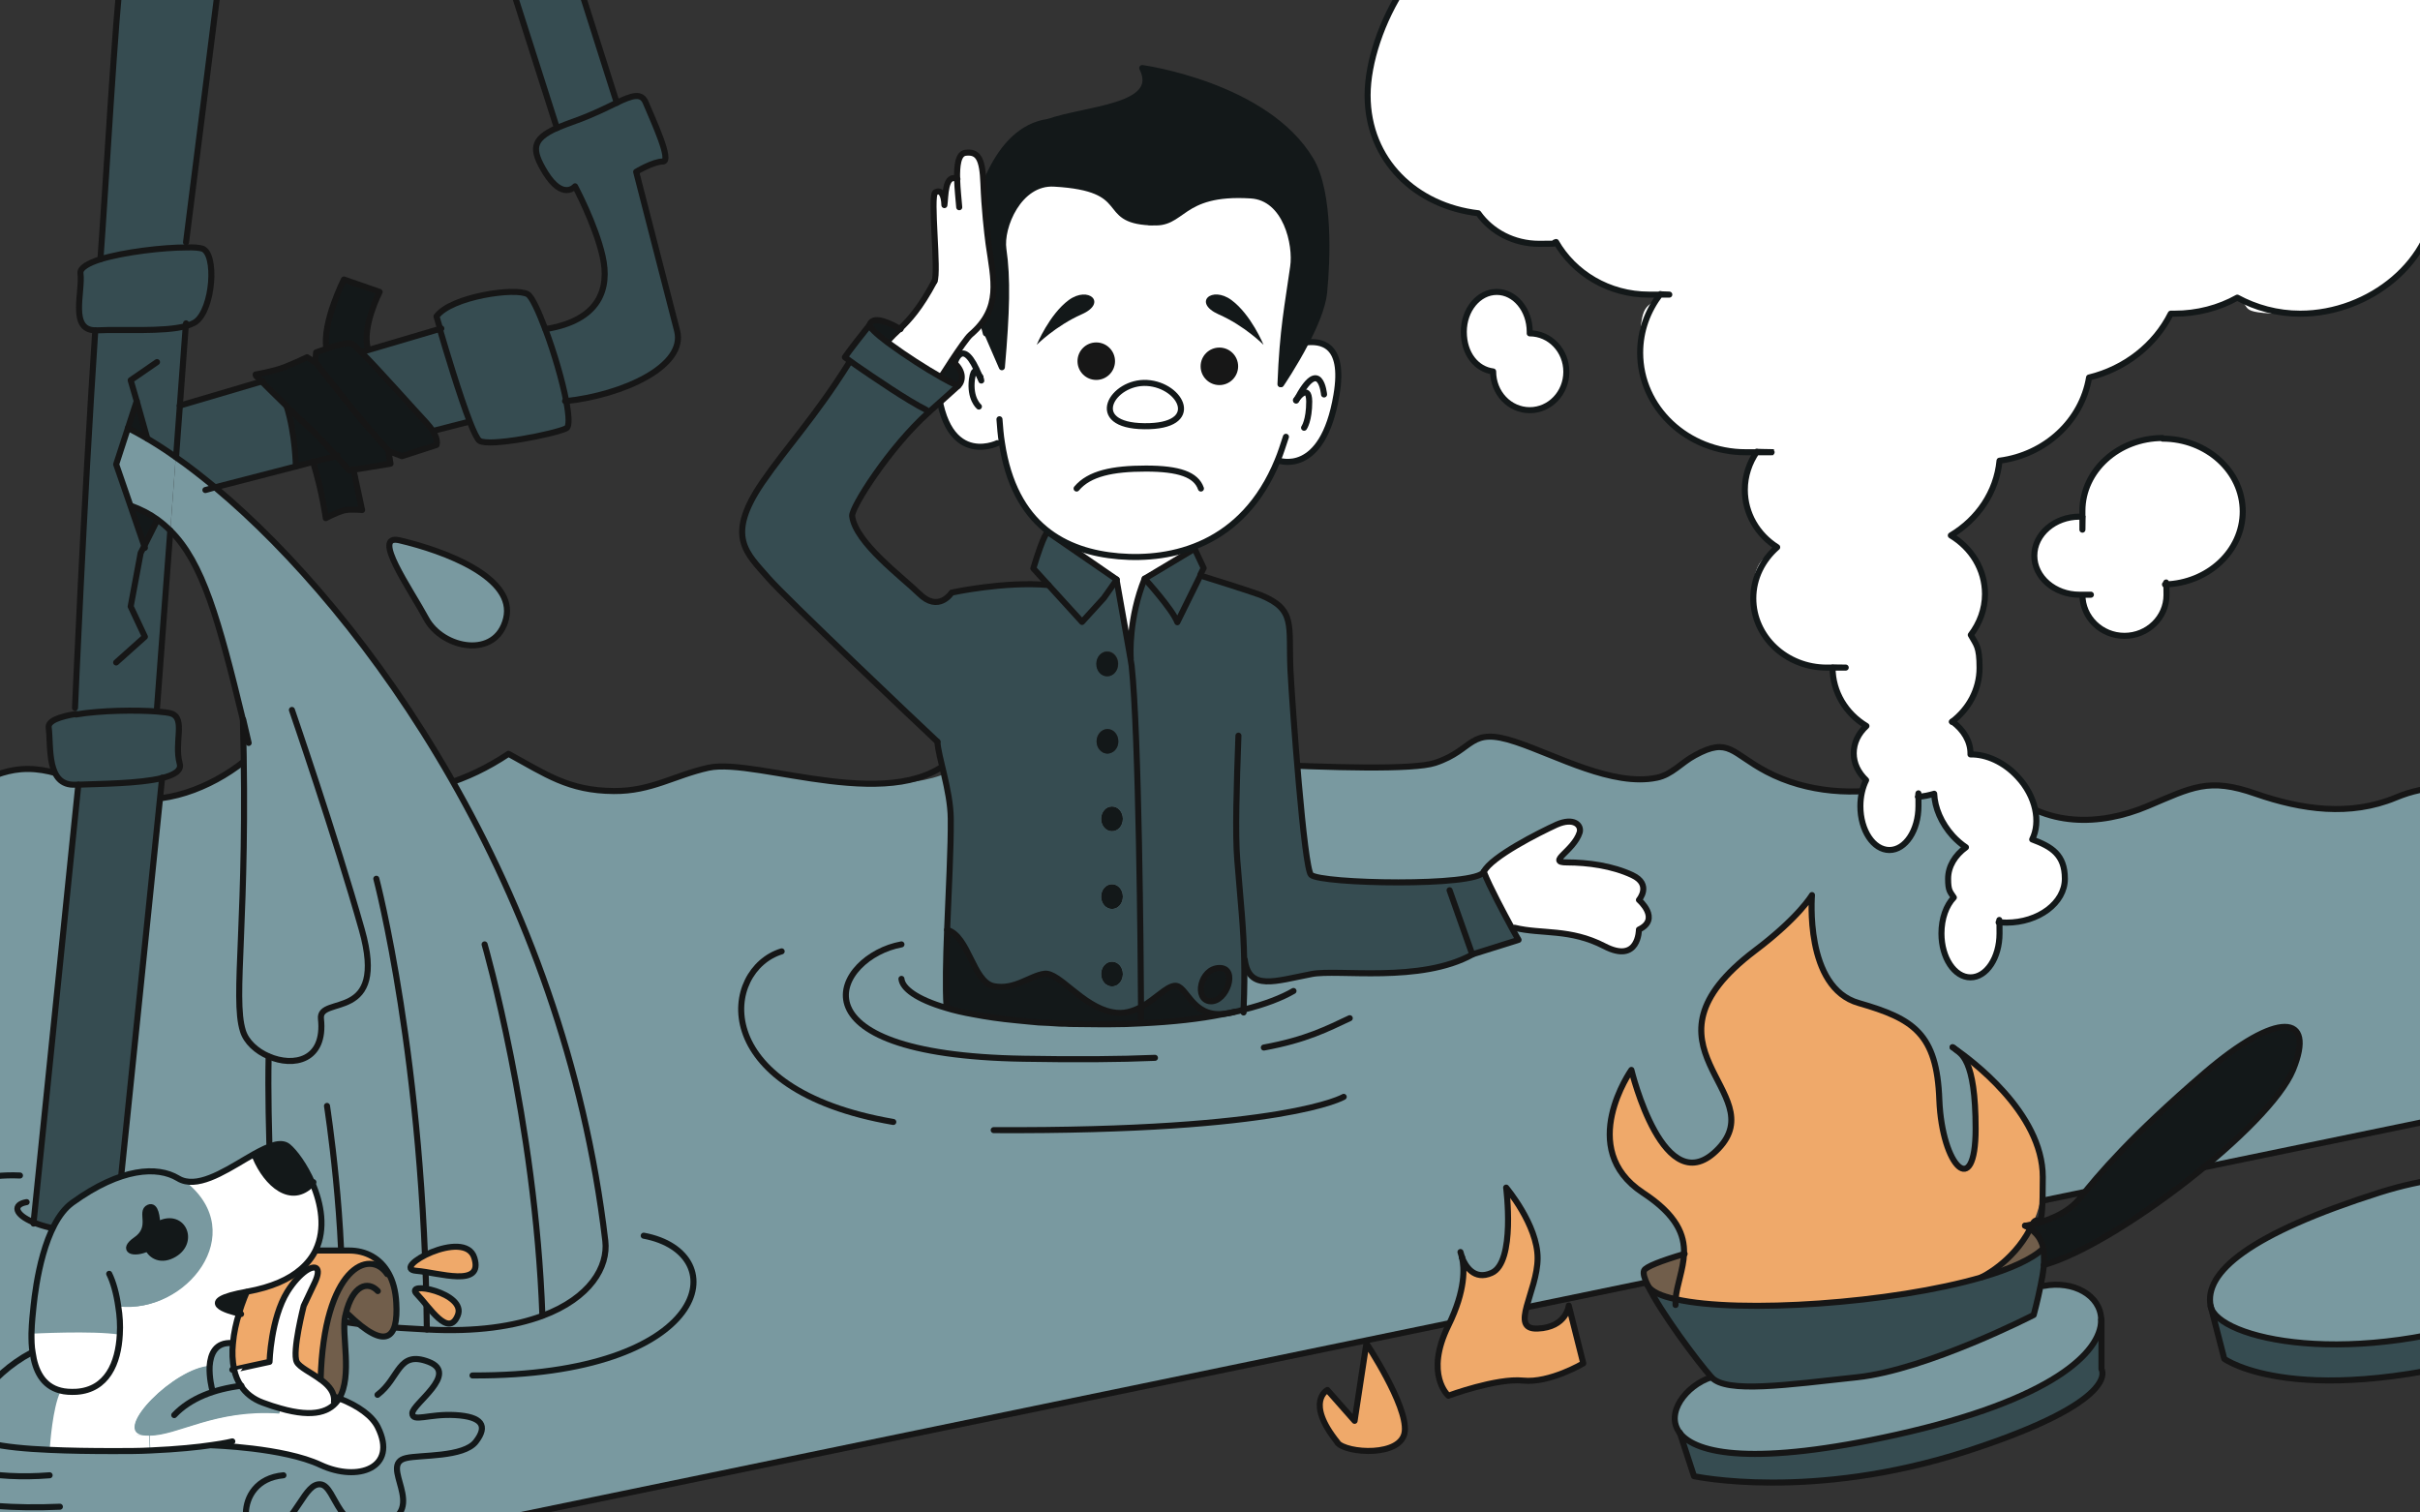 <?xml version="1.0" encoding="UTF-8"?>
<svg id="Layer_1" data-name="Layer 1" xmlns="http://www.w3.org/2000/svg" version="1.1" viewBox="0 0 800 500">
  <rect x="0" y="0" width="800" height="500" fill="#333333" stroke="none"/>
  <defs>
    <style>
      .cls-1 {
        stroke: #131819;
      }

      .cls-1, .cls-2 {
        fill: none;
        stroke-linecap: round;
        stroke-linejoin: round;
        stroke-width: 2px;
      }

      .cls-2 {
        stroke: #161616;
      }

      .cls-3 {
        fill: #364c51;
      }

      .cls-3, .cls-4, .cls-5, .cls-6, .cls-7, .cls-8, .cls-9 {
        stroke-width: 0px;
      }

      .cls-4 {
        fill: #131819;
      }

      .cls-5 {
        fill: #7999a0;
      }

      .cls-6 {
        fill: #171717;
      }

      .cls-7 {
        fill: #efa96a;
      }

      .cls-8 {
        fill: #fff;
      }

      .cls-9 {
        fill: #715e4b;
      }
    </style>
  </defs>
  <g>
    <g>
      <path class="cls-5" d="M821.5,260.9v105.8L40.7,528H-58.1v-271c11.8,3.7,21.5,9.8,34.8,7.8,10.8-1.6,18.8-9.5,30.1-10.5,13.3-1.1,23.2,7.4,36,9.5,13.9,2.2,29.4-4.7,39.8-13.7,29,15,57.6,17.7,85.5-.9,12.3,6.7,19.8,12.2,34.8,12.3,12.4.1,20-5.2,31.3-7.7,16.2-3.5,68,16.8,88.5-4.8,14.5-.1,137.4,7.8,151.8,3,13.3-4.4,11-12.2,26.8-6.9,13.5,4.5,31.9,14.8,46.5,11.8,5-1,8.1-5,12.6-7.4,11.3-6.2,12.1-.7,23.7,5.4,13.3,7,29.6,8.1,43.8,4.7,6.2-1.5,11.6-4.8,17.7-6.3,10.7-2.6,7.9-1.2,17.4,7.6,13.1,12.2,31.1,12.1,47,5.4,14.7-6.2,20.2-9.6,35.8-4.1,15.3,5.3,31.2,7.5,46.2,1.3,11-4.6,19.2-3.5,29.6-2.7Z"/>
      <g>
        <polyline class="cls-2" points="-9.7 538.4 40.7 528 821.5 366.7 902 350"/>
        <path class="cls-2" d="M-58.1,257c11.8,3.7,21.5,9.8,34.8,7.8,10.8-1.6,18.8-9.5,30.1-10.5,13.3-1.1,23.2,7.4,36,9.5,13.9,2.2,29.4-4.7,39.8-13.7,29,15,57.6,17.7,85.5-.9,12.3,6.7,19.8,12.2,34.8,12.3,12.4.1,20-5.2,31.3-7.7,16.2-3.5,63.4,16.8,82.4-4.8"/>
        <path class="cls-2" d="M352.6,249.3c14.5-.1,107.4,7.6,121.8,2.9,13.3-4.4,11-12.2,26.8-6.9,13.5,4.5,31.9,14.8,46.5,11.8,5-1,8.1-5,12.6-7.4,11.3-6.2,12.1-.7,23.7,5.4,13.3,7,29.6,8.1,43.8,4.7,6.2-1.5,11.6-4.8,17.7-6.3,10.7-2.6,7.9-1.2,17.4,7.6,13.1,12.2,31.1,12.1,47,5.4,14.7-6.2,20.2-9.6,35.8-4.1,15.3,5.3,31.2,7.5,46.2,1.3,11-4.6,19.2-3.5,29.6-2.7,3.1.3,6.4.5,10.1.6"/>
      </g>
    </g>
    <g>
      <path class="cls-4" d="M313.1,307.4c7.2,2,8.5,17.2,15.4,18.6,6.9,1.4,12-3.5,16.8-4.1,4.8-.6,12.5,10.8,22.3,12.7,3.8.8,7-.3,9.8-1.8,0,2.4,0,3.8,0,3.8v1.6c-3.2.1-6.6.2-10.2.3-1.1,0-2.3,0-3.5,0h-.2c-3.4,0-6.6,0-9.7-.1-1.1,0-2.1,0-3.1-.1-2.5-.1-4.9-.2-7.2-.4-2.6-.2-5-.4-7.3-.7-5.3-.5-10.1-1.2-14.2-2-3.4-.6-6.4-1.4-9-2.1v-.4c-.3-6.2,0-15.4.3-25.3h0Z"/>
      <path class="cls-3" d="M373.8,217.7l.4,2.4c2.4,22.5,3,95.4,3.1,112.8-2.8,1.6-6,2.6-9.8,1.8-9.8-1.9-17.5-13.3-22.3-12.7-4.8.6-9.9,5.4-16.8,4.1-6.9-1.4-8.1-16.6-15.4-18.6h0c.5-13.1,1.3-27.3,1.2-36.7h0c-.1-9.5-4.2-20.6-4.4-25.5-6-5.6-50.2-47.5-55.9-54.1-7.1-8.2-14.3-13.6-2-31.6,8.1-11.8,17.4-21.6,28.5-39.3l.5-.7c.5.4,1.1.8,1.8,1.3,5.8,4,17.2,11.8,23.3,14.8l.9.8c-12.9,11.5-25.6,31.6-25.3,34.3,1.1,8.9,16.6,20.2,22.1,25.6,6.5,6.5,10.8-.3,10.8-.3,0,0,17.4-3.8,32-2.5l11.1,12.2,7.2-7.9,4.3-6.1,4.6,26h0c0,0,0,0,0,0ZM371.2,270.7c0-2.3-1.6-4.1-3.6-4.1s-3.6,1.8-3.6,4.1,1.6,4.1,3.6,4.1c2,0,3.6-1.8,3.6-4.1ZM371.2,296.4c0-2.3-1.6-4.1-3.6-4.1s-3.6,1.8-3.6,4.1,1.6,4.1,3.6,4.1,3.6-1.8,3.6-4.1ZM371.2,322c0-2.3-1.6-4.1-3.6-4.1s-3.6,1.8-3.6,4.1,1.6,4.1,3.6,4.1c2,0,3.6-1.8,3.6-4.1ZM369.7,245.1c0-2.3-1.6-4.1-3.6-4.1s-3.6,1.8-3.6,4.1,1.6,4,3.6,4,3.6-1.8,3.6-4ZM369.7,219.4c0-2.2-1.6-4.1-3.6-4.1s-3.6,1.8-3.6,4.1,1.6,4.1,3.6,4.1c2,0,3.6-1.8,3.6-4.1Z"/>
      <path class="cls-4" d="M404.3,335.3c1.3-.2,2.5-.5,3.7-.7-1.3.4-2.6.6-3.7.7Z"/>
      <path class="cls-4" d="M367.6,266.6c2,0,3.6,1.8,3.6,4.1s-1.6,4.1-3.6,4.1-3.6-1.8-3.6-4.1,1.6-4.1,3.6-4.1Z"/>
      <path class="cls-4" d="M367.6,292.3c2,0,3.6,1.8,3.6,4.1s-1.6,4.1-3.6,4.1-3.6-1.8-3.6-4.1,1.6-4.1,3.6-4.1Z"/>
      <path class="cls-4" d="M366.1,241c2,0,3.6,1.8,3.6,4.1s-1.6,4-3.6,4-3.6-1.8-3.6-4,1.6-4.1,3.6-4.1Z"/>
      <path class="cls-4" d="M366,215.4c2,0,3.6,1.8,3.6,4.1s-1.6,4.1-3.6,4.1-3.6-1.8-3.6-4.1,1.6-4.1,3.6-4.1Z"/>
      <path class="cls-4" d="M367.6,317.9c2,0,3.6,1.8,3.6,4.1s-1.6,4.1-3.6,4.1-3.6-1.8-3.6-4.1,1.6-4.1,3.6-4.1Z"/>
      <path class="cls-4" d="M403.1,320c6.4-.1,2.3,11.4-3,11-5.4-.4-3.3-10.9,3-11Z"/>
      <path class="cls-4" d="M388.1,326c4.1-.6,5.5,10.3,16.1,9.3-7.4,1.4-16.3,2.5-26.8,3v-1.6c0,0,0-1.4-.1-3.8,4.5-2.5,8-6.5,10.8-6.9Z"/>
      <path class="cls-3" d="M394.9,181.4l3,6.4-1.1,2.2h0s-7.7,15.6-7.7,15.6c-1.5-4.2-10.8-14.4-10.8-14.4l16.5-9.9Z"/>
      <path class="cls-3" d="M369.1,191.6l-4.3,6.1-7.2,7.9-11.1-12.2-5-5.5c3.6-11.9,4.7-12,4.8-12l22.8,15.7Z"/>
      <path class="cls-3" d="M486.8,315.5c-17.2,9.6-44.6,4.8-53.2,6.5-12.1,2.3-20.7,5.7-22.1-4.7h0c0,4.9,0,8.8-.2,16.5-1,.3-2.1.5-3.2.8-1.2.3-2.4.5-3.7.7-10.6,1.1-12-9.8-16.1-9.3-2.8.4-6.3,4.3-10.8,6.9-.1-17.4-.8-90.3-3.1-112.8l-.4-2.4h0c0-1.2-.7-13.4,4.6-26.4,0,0,9.2,10.1,10.8,14.4l7.7-15.6,1.1.5s15.4,4.8,18.8,6.1c11.8,4.8,9.2,9.9,9.9,24.9.6,11.8,4.5,65.5,6.8,67.6,3.1,3,54.8,4,57.1-1,2,5.1,6.7,13.8,9.4,18.8,1.2,2.2,2.1,3.7,2.1,3.7l-15.3,4.8ZM400,331c5.4.4,9.4-11.1,3-11-6.3.1-8.4,10.6-3,11Z"/>
      <path class="cls-8" d="M500.7,306.7l-.8.3c-2.8-5-7.4-13.7-9.4-18.8,2.5-5,18.4-13,24.1-15.6,5.7-2.5,8.3.2,7.6,2.6-2,6.2-11.1,9.9-4.2,9.9s15,1.1,21.6,4.2c6.6,3.1,2.2,8.2,2.2,8.2,0,0,7.3,6.3,0,9.8,0,0,0,11.4-11.4,5.5-11.4-5.9-20.8-3.9-29.7-6.1Z"/>
      <path class="cls-8" d="M394.9,181.4l-16.5,9.9c-5.3,13.1-4.7,25.2-4.6,26.3l-4.6-26-22.8-15.7,15.5-3.1,33.1,8.6Z"/>
    </g>
    <g>
      <path class="cls-2" d="M313.1,307.4c7.2,2,8.5,17.2,15.4,18.6,6.9,1.4,12-3.5,16.8-4.1,4.8-.6,12.5,10.8,22.3,12.7,3.8.8,7-.3,9.8-1.8,4.5-2.5,8-6.5,10.8-6.9,4.1-.6,5.5,10.3,16.1,9.3,1.1-.1,2.3-.3,3.7-.7"/>
      <path class="cls-2" d="M403.1,320c-6.4.1-8.4,10.6-3,11,5.4.4,9.4-11.1,3-11Z"/>
      <path class="cls-2" d="M309.9,245.2c-6-5.6-50.2-47.5-55.9-54.1-7.1-8.2-14.3-13.6-2-31.6,8.1-11.8,17.4-21.6,28.5-39.3"/>
      <path class="cls-2" d="M309.9,245.2c.2,4.9,4.3,16,4.4,25.4h0c.1,9.5-.7,23.7-1.2,36.8-.4,9.9-.6,19.2-.2,25.3"/>
      <path class="cls-2" d="M490.5,288.2c2,5.1,6.7,13.8,9.4,18.8,1.2,2.2,2.1,3.7,2.1,3.7l-15.3,4.8-7.5-21.2"/>
      <path class="cls-2" d="M346.6,193.4l-5-5.5c3.6-11.9,4.7-12,4.8-12l22.8,15.7-4.3,6.1-7.2,7.9-11.1-12.2Z"/>
      <path class="cls-2" d="M486.8,315.5c-17.2,9.6-44.6,4.8-53.2,6.5-12.1,2.3-20.7,5.7-22.1-4.7"/>
      <path class="cls-2" d="M397.9,190.6s15.4,4.8,18.8,6.1c11.8,4.8,9.2,9.9,9.9,24.9.6,11.8,4.5,65.5,6.8,67.6,3.1,3,54.8,4,57.1-1"/>
      <path class="cls-2" d="M396.8,190h0s1.1-2.2,1.1-2.2l-3-6.4-16.5,9.9s9.2,10.1,10.8,14.4l7.7-15.6Z"/>
      <path class="cls-2" d="M411.1,334.7c0-.3,0-.6,0-.9.3-7.7.3-11.6.2-16.5-.2-10.4-1-17.2-2.3-33.2-.7-8.4-.2-24.6.4-40.9"/>
      <path class="cls-2" d="M378.4,191.3c-5.3,13.1-4.7,25.2-4.6,26.3"/>
      <path class="cls-2" d="M490.5,288.2c2.5-5,18.4-13,24.1-15.6,5.7-2.5,8.3.2,7.6,2.6-2,6.2-11.1,9.9-4.2,9.9s15,1.1,21.6,4.2c6.6,3.1,2.2,8.2,2.2,8.2,0,0,7.3,6.3,0,9.8,0,0,0,11.4-11.4,5.5-11.4-5.9-20.8-3.9-29.7-6.1"/>
      <path class="cls-2" d="M298,323.6c.3,3.1,4.9,6.7,14.8,9.6,2.6.8,5.6,1.5,9,2.1,4.1.8,8.9,1.5,14.2,2,2.3.2,4.8.5,7.3.7,2.3.1,4.7.2,7.2.4,1,0,2.1,0,3.1.1,3.1,0,6.3.1,9.7.1h.2c1.2,0,2.4,0,3.5,0,3.6,0,7-.1,10.3-.3,10.5-.5,19.4-1.5,26.8-3,1.3-.2,2.5-.5,3.7-.7,1.1-.2,2.2-.5,3.2-.8,7.3-1.8,12.8-4,16.6-6.2"/>
      <path class="cls-2" d="M369.1,191.6l4.6,26h0c0,0,.4,2.5.4,2.5,2.4,22.5,3,95.4,3.1,112.8,0,2.4,0,3.8,0,3.8"/>
      <path class="cls-2" d="M346.6,193.4c-14.6-1.3-32,2.5-32,2.5,0,0-4.3,6.8-10.8.3-5.5-5.4-21-16.8-22.1-25.6-.3-2.8,12.4-22.8,25.3-34.3"/>
      <polyline class="cls-2" points="346.3 175.8 361.8 172.8 394.9 181.4"/>
    </g>
    <path class="cls-1" d="M6.6,388.6c-22.4-1-33.9,11.2-23.9,20.4"/>
    <path class="cls-1" d="M156.2,454.7c78.8.3,87.2-40.5,56.6-46.2"/>
    <g>
      <g>
        <path class="cls-8" d="M378.4,140.9c-19.4-.2-10.6-15,.9-14.3,11.5.7,18.5,14.5-.9,14.3Z"/>
        <path class="cls-4" d="M325.2,107.1c-1.5-6.4-4.7-21.2-3.8-28.8,1.1-9.8,7.4-35.6,25.3-38,12.4-4.4,37.6-4.8,31-17.8,0,0,40.9,5.6,55.7,30.4,6.4,10.8,5.5,33.1,4.4,44-.5,4.6-3.1,10.8-6,16.3-3.9,7.5-8.2,13.8-8.2,13.8h-.2c.7-18.2,2.4-26,4.2-38.8,1.1-7.3-2.3-22.9-14-23.6-24-1.5-22.1,10.3-33.3,8.8-17.2-.8-5-11.3-31.7-12.8-11.7-.7-17.9,14.4-16.8,21.7,1.4,9.5,1.1,20.8-.5,39l-6.2-14.3Z"/>
        <path class="cls-8" d="M324.1,124.9c0,.1,0,.2.1.3,0,0-.1-.2-.1-.3Z"/>
        <path class="cls-8" d="M379.2,126.6c-11.5-.7-20.3,14.1-.9,14.3,19.4.2,12.3-13.6.9-14.3ZM324.2,125.2c0-.1,0-.2-.1-.3,0,0,0,.2.1.3ZM331.3,121.4c1.6-18.2,1.9-29.5.5-39-1.1-7.3,5.1-22.4,16.8-21.7,26.7,1.6,14.5,12,31.7,12.8,11.2,1.5,9.3-10.3,33.3-8.8,11.7.7,15.1,16.2,14,23.6-1.9,12.7-3.6,20.5-4.2,38.8h.2s4.3-6.3,8.2-13.8c4.5-.5,13.2-.3,10.2,17.4-4.6,27.2-19.3,21.6-19.3,21.6h-.2c-11.5,28.1-35,33.3-52.6,31.7-17.5-1.5-34.5-10-38.6-37.6l-1.3.2s-20.2,9.8-20.1-26.7c-1-21.8,15.4-12.7,15.4-12.7l6.2,14.3Z"/>
      </g>
      <g>
        <path class="cls-1" d="M330.4,138.6c.2,2.7.4,5.3.8,7.7,4.1,27.6,21.1,36.1,38.6,37.6,17.6,1.5,41.1-3.6,52.6-31.8,1-2.4,1.8-5,2.7-7.7"/>
        <path class="cls-1" d="M346.6,40.3c-17.9,2.4-24.2,28.2-25.3,38-.8,7.6,2.3,22.3,3.8,28.8.5,1.9.8,3.1.8,3.1"/>
        <path class="cls-1" d="M380.8,73.5c-.2,0-.4,0-.6,0-17.2-.8-5-11.3-31.7-12.8-11.7-.7-17.9,14.4-16.8,21.7,1.4,9.5,1.1,20.8-.5,39l-6.2-14.3s-16.4-9.1-15.4,12.7c0,36.5,20.1,26.7,20.1,26.7"/>
        <path class="cls-1" d="M423.3,127c.7-18.2,2.4-26,4.2-38.8,1.1-7.3-2.3-22.9-14-23.6-24-1.5-22.1,10.3-33.3,8.8-.1,0-.2,0-.3,0"/>
        <path class="cls-1" d="M397,161.5c-1.6-4.6-7.2-6.6-18.2-6.6-11,0-18.7,1.6-22.9,6.6"/>
        <path class="cls-1" d="M323.8,124.3c-.8-1.5-1.9-3.1-2.5,1.1-.8,6.4,2.3,9,2.3,9"/>
        <path class="cls-1" d="M324.2,125.2c0-.1,0-.2-.1-.3"/>
        <path class="cls-1" d="M324.1,124.9c0,.1,0,.2.1.3,0,.2.2.4.2.6,0,0,0,0,0,0"/>
        <path class="cls-1" d="M324.1,124.9c0,0,0,0,0-.1,0,0,0,0,0-.2"/>
        <path class="cls-1" d="M315.6,120.1s2.6-9.6,8.2,4.2c0,.1.1.2.2.3"/>
        <path class="cls-1" d="M422.5,152.2s14.7,5.7,19.3-21.6c3-17.6-5.7-17.9-10.2-17.4"/>
        <path class="cls-1" d="M428.4,132.3h0c.2-.3,4.3-5.9,4.4.4,0,6.4-1.7,8.7-1.7,8.7"/>
        <path class="cls-1" d="M437.7,130.4s-1.2-13.3-9.2,2"/>
        <path class="cls-1" d="M379.2,126.6c-11.5-.7-20.3,14.1-.9,14.3,19.4.2,12.3-13.6.9-14.3Z"/>
        <path class="cls-1" d="M346.6,40.3c12.4-4.4,37.6-4.8,31-17.8,0,0,40.9,5.6,55.7,30.4,6.4,10.8,5.5,33.1,4.4,44-.5,4.6-3.1,10.8-6,16.3-3.9,7.5-8.2,13.8-8.2,13.8"/>
      </g>
    </g>
    <circle class="cls-6" cx="362.4" cy="119.4" r="6.2"/>
    <circle class="cls-6" cx="403.1" cy="121.1" r="6.2"/>
    <g>
      <g>
        <path class="cls-8" d="M505.7,110.2c6.7,0,12.1,5.7,12.1,12.7s-5.4,12.7-12.1,12.7-12.1-5.7-12.1-12.7h0c-5.4-.8-9.7-6.4-9.7-13.2s4.9-13.2,10.9-13.2,10.9,5.9,10.9,13.2,0,.3,0,.5h0Z"/>
        <path class="cls-8" d="M633.9,263.5c.2,1,.2,2,.2,3.1,0,8-4.3,14.5-9.6,14.5s-9.6-6.5-9.6-14.5.7-6.2,1.9-8.6c-2.6-2.5-4.1-5.5-4.1-8.9s1.6-6.6,4.2-9c-6.7-4.1-11.2-11.2-11.2-19.3h0c-.7,0-1.3,0-1.9,0-13.4,0-24.3-10.3-24.3-22.9s3.1-12.7,7.9-16.9c-6.5-4.1-10.7-11.1-10.7-19s1.5-9,4-12.6c-1.2.1-2.4.2-3.7.2-19.3,0-34.9-14.7-34.9-32.9s2.5-13.9,6.7-19.4c-1.2.1-2.5.2-3.8.2-13.3,0-24.8-7-30.7-17.4-1.8.4-3.7.6-5.6.6-8.4,0-15.8-4-20.1-10.1-20.6-2.3-36.6-18.9-36.6-39s18.6-56,41.6-56,299.1,6.1,306.7,6.1c23,0,4.7,61.2,4.7,82.9s-21.8,39.2-44.7,39.2-14.7-1.9-20.8-5.3c-6.1,3.3-13.2,5.3-20.8,5.3s-.8,0-1.2,0c-5.2,10.3-15.1,18.1-27,21.1-2.4,14.3-14.4,25.5-29.6,27.5-1,10.4-7.2,19.4-16.1,24.7,6.8,4.1,11.3,11.2,11.3,19.4s-1.7,9.7-4.7,13.5c1.8,3.2,2.9,6.9,2.9,10.9,0,7.2-3.6,13.6-9.1,17.8,3.6,2.7,5.9,6.4,5.9,10.5s0,.2,0,.3c5.2,0,11,2.5,15.6,7.4,6,6.5,7.7,14.9,4.8,20.7,6.4,2.4,10.8,7.3,10.8,13s-8.6,14.5-19.3,14.5-1.8,0-2.6-.1c.2,1.2.3,2.4.3,3.7,0,8-4.3,14.5-9.6,14.5s-9.6-6.5-9.6-14.5,1.6-9.3,4.1-11.9c-1.2-1.9-1.9-4-1.9-6.2,0-4.1,2.3-7.8,5.9-10.4-1.5-1-3-2.3-4.3-3.7-3.9-4.2-6-9.3-6.2-14-1.7.5-3.5.9-5.4,1Z"/>
        <path class="cls-8" d="M741.4,168.9c0,13.1-11.4,23.7-25.7,24.1.3,1.1.5,2.3.5,3.5,0,7.5-6.2,13.5-13.9,13.5s-13.9-6.1-13.9-13.5h0c-.3,0-.7,0-1,0-8.2,0-14.9-5.8-14.9-12.9s6.7-12.9,14.9-12.9.7,0,1.1,0c0-.6-.1-1.2-.1-1.9,0-13.3,11.9-24.1,26.5-24.1s26.5,10.8,26.5,24.1Z"/>
      </g>
      <g>
        <line class="cls-1" x1="645.3" y1="238.6" x2="645.3" y2="238.6"/>
        <path class="cls-1" d="M645.3,238.6c5.5-4.2,9.1-10.6,9.1-17.8s-1.1-7.6-2.9-10.9c2.9-3.8,4.7-8.5,4.7-13.5,0-8.2-4.5-15.3-11.3-19.4,8.9-5.3,15.1-14.3,16.1-24.7,15.2-2,27.2-13.2,29.6-27.5,11.9-2.9,21.8-10.7,27-21.1.4,0,.8,0,1.2,0,7.6,0,14.7-1.9,20.8-5.3,6.1,3.3,13.2,5.3,20.8,5.3,23,0,44.7-17.6,44.7-39.2s18.2-82.9-4.7-82.9-291.1-6.1-306.7-6.1c-23,0-41.6,34.4-41.6,56s16,36.6,36.6,39c4.3,6.1,11.7,10.1,20.1,10.1s3.8-.2,5.6-.6c5.9,10.3,17.4,17.4,30.7,17.4s2.6,0,3.8-.2c-4.2,5.5-6.7,12.1-6.7,19.4,0,18.2,15.6,32.9,34.9,32.9s2.5,0,3.7-.2c-2.5,3.6-4,8-4,12.6,0,7.9,4.2,14.9,10.7,19-4.8,4.2-7.9,10.2-7.9,16.9,0,12.7,10.9,22.9,24.3,22.9s1.3,0,1.9-.1h0c0,8.2,4.4,15.3,11.2,19.4-2.7,2.5-4.2,5.6-4.2,9s1.5,6.4,4.1,8.9c-1.2,2.4-1.9,5.4-1.9,8.6,0,8,4.3,14.5,9.6,14.5s9.6-6.5,9.6-14.5,0-2.1-.2-3.1c1.9-.1,3.7-.5,5.4-1,.2,4.6,2.3,9.7,6.2,14,1.3,1.4,2.8,2.7,4.3,3.7-3.6,2.6-5.9,6.3-5.9,10.4s.7,4.3,1.9,6.2c-2.5,2.6-4.1,6.9-4.1,11.9,0,8,4.3,14.5,9.6,14.5s9.6-6.5,9.6-14.5-.1-2.6-.3-3.7c.9,0,1.7.1,2.6.1,10.6,0,19.3-6.5,19.3-14.5s-4.4-10.6-10.8-13c2.9-5.8,1.2-14.3-4.8-20.7-4.5-4.9-10.4-7.5-15.6-7.4,0-.1,0-.2,0-.3,0-4.1-2.3-7.8-5.9-10.5Z"/>
        <path class="cls-1" d="M714.9,144.8c-14.6,0-26.5,10.8-26.5,24.1s0,1.2.1,1.9c-.4,0-.7,0-1.1,0-8.2,0-14.9,5.8-14.9,12.9s6.7,12.9,14.9,12.9.7,0,1,0h0c0,7.5,6.2,13.6,13.9,13.6s13.9-6.1,13.9-13.5-.2-2.4-.5-3.5c14.2-.4,25.7-11,25.7-24.1,0-13.3-11.9-24.1-26.5-24.1Z"/>
        <path class="cls-1" d="M505.7,110.2h0c0-.2,0-.4,0-.5,0-7.3-4.9-13.2-10.9-13.2s-10.9,5.9-10.9,13.2,4.2,12.4,9.7,13.1h0c0,7.1,5.4,12.8,12.1,12.8s12.1-5.7,12.1-12.7c0-7-5.4-12.7-12.1-12.7Z"/>
      </g>
    </g>
    <g>
      <g>
        <path class="cls-3" d="M180.3,57.2c-4.8-7.8-4.4-11.1,3.8-14.8h0c1.7-.8,3.7-1.5,6-2.4,5.6-2,10.2-4.3,13.7-6,5.2-2.5,8.3-3.5,9.7,0,2.4,5.8,8.8,19.4,5.6,19.4-3.2,0-8.8,3.4-8.8,3.4,0,0,10.4,40.5,13.5,52.4,3.2,11.9-18,21.4-36.7,23.4-1.3-6.8-4.2-16.3-6.9-23.8,18.1-2.9,21.3-13.5,18.9-24.1-2.4-10.6-9.1-23.1-9.1-23.1,0,0-4,4.8-9.8-4.5Z"/>
        <path class="cls-3" d="M184.1,42.3l-16.5-51.8h22.5l13.8,43.5c-3.6,1.7-8.1,4-13.7,6-2.3.8-4.3,1.6-6,2.3Z"/>
        <path class="cls-5" d="M132,178.6c15,3.5,38.6,12.3,35.3,25.9-3.3,13.5-21,10-26.4,0-5.4-10-18.2-28-8.9-25.9Z"/>
        <path class="cls-3" d="M187.3,141.5c-4,1.9-25.5,6.2-28.7,4.1-.7-.5-1.9-2.9-3.2-6.3-3.3-8.5-7.8-23.4-9.9-30.6-.7-2.5-1.2-4.1-1.2-4.1,4.8-6.6,26.3-9.7,30.2-7.3,1.3.8,3.5,5.5,5.8,11.6,2.8,7.4,5.6,16.9,6.9,23.8.9,4.8,1.1,8.3,0,8.9Z"/>
        <path class="cls-3" d="M141,139.8c-3.6-3.8-15.7-17.5-21.6-23.4l2.3-.7,23.7-7c2.1,7.2,6.6,22,9.9,30.6l-.8.3-10.8,2.8-.7.2c-.5-.8-1.2-1.7-2.1-2.7Z"/>
        <path class="cls-4" d="M107.8,171.4s-1.1-8.4-4.2-18.6l7.7-2c2.4,2.6,4.2,4.7,4.2,4.7l1.4-.2,2.9,13.5s-4.3-.4-6.2.2c-3.1.9-5.8,2.5-5.8,2.5Z"/>
        <path class="cls-4" d="M116.6,113.7c-1.3-.7-5.6.5-8.6,1.6-1.4-8.6,5.8-22.8,5.8-22.8l11.8,4.1s-5.9,11.5-3.9,18.7v.4c.1,0-2.1.7-2.1.7-1.4-1.5-2.5-2.5-2.9-2.7Z"/>
        <path class="cls-4" d="M128.5,149c-9.9-10.5-24.2-29.3-24.2-29.3l.3-3.3s1.5-.6,3.4-1.2c3.1-1,7.4-2.3,8.6-1.6.4.2,1.5,1.2,2.9,2.7,5.8,5.9,18,19.7,21.6,23.4.9,1,1.6,1.9,2.1,2.7,1.9,3,1.2,4.6,1.2,4.6l-11.4,3.7-4.5-1.7Z"/>
        <path class="cls-4" d="M103.5,152.7l-5.8,1.5s-.1-10.8-3.1-20.1c3.3,3.3,6.5,6.3,7.7,7.4,1.7,1.4,5.7,5.8,8.9,9.3l-7.7,2Z"/>
        <path class="cls-4" d="M94.7,134.1c-3-3-6.2-6.1-8.1-8-1.2-1.2-1.9-1.9-1.9-1.9v-.4s5.9-1,9.5-2.4c3.6-1.4,7.5-3.3,7.5-3.3l2.7,1.7s14.2,18.8,24.2,29.3l.7,4.2-12.3,2-1.4.2s-1.9-2.1-4.2-4.7c-3.2-3.5-7.2-7.8-8.9-9.3-1.2-1-4.4-4.1-7.7-7.4Z"/>
        <path class="cls-3" d="M61.4,107.8c-7.3,2-21.1.9-29.2,1.4-.2,0-.5,0-.7,0-8.6-.1-4.1-12.6-4.9-18.9-.2-1.8,2.5-3.4,6.6-4.6,7.8-2.5,20.8-3.9,28.3-3.9,2.6,0,4.5.1,5.4.4,4.8,1.7,3.6,19.9-2.2,24.2-.8.6-1.9,1.1-3.3,1.4Z"/>
        <path class="cls-3" d="M71.1,161.1c-4.5-3.7-8.8-7.1-13-10l1.3-17,27.1-8c1.9,1.9,5.1,5.1,8.1,8,3,9.4,3.1,20.1,3.1,20.1l-26.6,6.9Z"/>
        <path class="cls-3" d="M24.9,259.4c-9.6.5-8-12.5-8.8-18.9-.3-2.1,3.6-3.6,9.1-4.5,8.2-1.3,19.9-1.5,26.7-1,2.3.2,4,.4,4.9.7,4.8,1.7.8,9.5,2.7,16.5.6,2.3-1.8,3.8-5.8,4.8-7.7,1.9-20.9,1.9-27.7,2.2-.4,0-.7,0-1,0Z"/>
        <path class="cls-5" d="M112.8,436.8c-19.3-3.4-22.6-9.7-22.6-21.9s-1.9-42-1.4-65.6c-4-1.7-7.3-4.8-8.5-8.4-3.5-11.2,1.8-37.4,0-102.9h0c-8-33.1-13.3-52-24-62.5l1.8-24.3c4.2,2.9,8.5,6.3,13,10,49.8,41.6,115.1,132,128.9,249,1,8.6-5,18.9-20.8,24.8-9.2,3.4-21.7,5.4-38.2,4.5-12-.6-21.2-1.4-28.3-2.7Z"/>
        <path class="cls-4" d="M43.2,167.4h.2c3.3,1.1,6.2,2.6,8.8,4.5l-.2.3-4.3,8.4-4.5-13.1Z"/>
        <path class="cls-3" d="M51.9,235.1c-6.7-.5-18.5-.4-26.7,1l-.3-2s2.7-66.2,6.7-124.8c.2,0,.4,0,.7,0,8.1-.4,21.9.6,29.2-1.4l-2,26.3-1.3,17c-3.3-2.3-6.4-4.4-9.5-6.2l-3.5-12.3-2.9,8.8-3.9,12.1,4.8,13.8,4.5,13.1,4.3-8.4.2-.3c1.5,1,2.9,2.2,4.2,3.6l-4.4,58.6v1Z"/>
        <path class="cls-4" d="M48.7,145c-2.2-1.3-4.3-2.4-6.4-3.5l2.9-8.8,3.5,12.3Z"/>
        <path class="cls-5" d="M56.3,175.4c-1.3-1.3-2.7-2.5-4.2-3.6-2.6-1.9-5.5-3.4-8.8-4.6h-.2c0,0-4.8-13.8-4.8-13.8l3.9-12.1c2,1,4.2,2.2,6.4,3.5,3,1.8,6.2,3.8,9.5,6.2l-1.8,24.3Z"/>
        <path class="cls-3" d="M33.2,85.7c1.6-21.2,5.1-83.4,6.9-95.1h32.7l-11.3,89.6v1.6c-7.5,0-20.4,1.5-28.3,3.9Z"/>
        <path class="cls-3" d="M22.9,406.9c-5-.6-8.9-1.6-11.8-2.8l14.8-144.6h0c6.8-.4,20-.4,27.7-2.3l-15.2,147.8.2,1.1c-4.7,1-10.4,1.5-15.7.8Z"/>
      </g>
      <g>
        <path class="cls-2" d="M31.5,109.2c-3.9,58.6-6.7,124.8-6.7,124.8"/>
        <path class="cls-2" d="M40.1-9.4c-1.8,11.7-5.3,73.9-6.9,95.1"/>
        <polyline class="cls-2" points="25.9 259.4 11.1 404.1 11.1 404.5"/>
        <polyline class="cls-2" points="38.4 404.9 53.6 257.1 53.6 257.1"/>
        <polyline class="cls-2" points="58.2 151.1 61.4 107.8 61.5 106.9"/>
        <line class="cls-2" x1="51.9" y1="234.1" x2="56.3" y2="175.4"/>
        <polyline class="cls-2" points="61.5 80.1 72.8 -9.4 72.9 -10.4"/>
        <polyline class="cls-2" points="119.5 116.4 121.8 115.7 145.5 108.7 145.9 108.6"/>
        <polyline class="cls-2" points="59.4 134.1 86.5 126.1 86.9 126"/>
        <polyline class="cls-2" points="143.2 142.5 143.8 142.3 154.7 139.5"/>
        <polyline class="cls-2" points="67.9 162 71.1 161.1 97.8 154.2 103.5 152.7 111.2 150.8 111.6 150.6"/>
        <path class="cls-2" d="M145.5,108.7c-.7-2.5-1.2-4.1-1.2-4.1,4.8-6.6,26.3-9.7,30.2-7.3,1.3.8,3.5,5.5,5.8,11.6,2.8,7.4,5.6,16.9,6.9,23.8.9,4.8,1.1,8.3,0,8.9-4,1.9-25.5,6.2-28.7,4.1-.7-.5-1.9-2.9-3.2-6.3-3.3-8.5-7.8-23.4-9.9-30.6Z"/>
        <path class="cls-2" d="M184.1,42.3c1.7-.7,3.7-1.5,6-2.3,5.6-2,10.2-4.3,13.7-6,5.2-2.5,8.3-3.5,9.7,0,2.4,5.8,8.8,19.4,5.6,19.4-3.2,0-8.8,3.4-8.8,3.4,0,0,10.4,40.5,13.5,52.4,3.2,11.9-18,21.4-36.7,23.4-.1,0-.2,0-.3,0"/>
        <path class="cls-2" d="M180.3,108.8c18.1-2.9,21.3-13.5,18.9-24.1-2.4-10.6-9.1-23.1-9.1-23.1,0,0-4,4.8-9.8-4.5-4.8-7.8-4.4-11.1,3.8-14.8"/>
        <path class="cls-2" d="M25.2,236c-5.5.9-9.4,2.3-9.1,4.5.8,6.4-.8,19.4,8.8,18.9.3,0,.7,0,1,0,6.8-.3,20-.3,27.7-2.2,4-1,6.5-2.5,5.8-4.8-1.9-7,2-14.8-2.7-16.5-.8-.3-2.5-.5-4.9-.7-6.7-.5-18.5-.4-26.7,1Z"/>
        <path class="cls-2" d="M33.2,85.7c-4.1,1.3-6.8,2.9-6.6,4.6.8,6.2-3.7,18.8,4.9,18.9.2,0,.4,0,.7,0,8.1-.4,21.9.6,29.2-1.4,1.3-.4,2.4-.8,3.3-1.4,5.8-4.3,7-22.5,2.2-24.2-.9-.3-2.8-.5-5.4-.4-7.5,0-20.5,1.5-28.3,3.9Z"/>
        <polyline class="cls-2" points="184.1 42.3 184.1 42.3 167.6 -9.4 167.1 -10.9"/>
        <polyline class="cls-2" points="203.9 34 190.1 -9.4 186.8 -19.8"/>
        <polyline class="cls-2" points="38.4 219 47.9 210.5 43.2 200.5 46.5 182.8 47.7 180.5 51.9 172.1"/>
        <polyline class="cls-2" points="47.9 181.1 47.7 180.5 43.2 167.4 38.4 153.5 42.3 141.5 45.2 132.6 43.2 125.7 51.9 119.7"/>
        <line class="cls-2" x1="45.2" y1="132.6" x2="48.7" y2="145"/>
        <path class="cls-2" d="M80.3,237.9c-8-33-13.3-52-24-62.5-1.3-1.3-2.7-2.5-4.2-3.6-2.6-1.9-5.5-3.4-8.8-4.6"/>
        <path class="cls-2" d="M82.2,245.6c-.6-2.6-1.2-5.2-1.8-7.7"/>
        <path class="cls-2" d="M42.3,141.5c2,1,4.2,2.2,6.4,3.5,3,1.8,6.2,3.8,9.5,6.2,4.2,2.9,8.5,6.3,13,10,49.8,41.6,115.1,132,128.9,249,1,8.6-5,18.9-20.8,24.8-9.2,3.4-21.7,5.4-38.2,4.5-12-.6-21.2-1.4-28.3-2.7-19.3-3.4-22.6-9.7-22.6-21.9s-1.9-42-1.4-65.6"/>
        <path class="cls-2" d="M8.8,397.4c-4.7.8-4,4.1,2.3,6.7,2.8,1.2,6.7,2.2,11.8,2.8,5.3.6,11,.2,15.7-.8,8.3-1.8,13.4-5.2,7.6-7"/>
        <path class="cls-2" d="M14.5,418.7c3.6.3,7.5.4,11.6.4,63.2-.1,43.5-25.6,21.8-26.4"/>
        <path class="cls-2" d="M112.8,436.8c1.6-30.5-4.7-71.2-4.7-71.2"/>
        <path class="cls-2" d="M80.3,237.9h0c1.8,65.5-3.5,91.8,0,102.9,1.1,3.6,4.5,6.7,8.5,8.4,8.2,3.6,18.8,1.5,17.3-12.4-.9-8,22.3,1.6,13.5-29.5-8.8-31.1-23.1-72.6-23.1-72.6"/>
        <path class="cls-2" d="M141.1,439.5c-.8-89-16.7-149-16.7-149"/>
        <path class="cls-2" d="M179.3,434.9c-2.3-64.6-19.1-122.7-19.1-122.7"/>
        <path class="cls-2" d="M84.6,124.2s.8.8,1.9,1.9c1.9,1.9,5.1,5.1,8.1,8,3.3,3.3,6.5,6.3,7.7,7.4,1.7,1.4,5.7,5.8,8.9,9.3,2.4,2.6,4.2,4.7,4.2,4.7l1.4-.2,12.3-2-.7-4.2,4.5,1.7,11.4-3.7s.7-1.6-1.2-4.6c-.5-.8-1.2-1.7-2.1-2.7-3.6-3.8-15.7-17.5-21.6-23.4-1.4-1.5-2.5-2.5-2.9-2.7-1.3-.7-5.6.5-8.6,1.6-1.9.7-3.4,1.2-3.4,1.2l-.3,3.3-2.7-1.7s-3.9,1.9-7.5,3.3c-3.6,1.4-9.5,2.4-9.5,2.4"/>
        <path class="cls-2" d="M94.7,134.1c3,9.4,3.1,20.1,3.1,20.1"/>
        <path class="cls-2" d="M128.5,149c-9.9-10.5-24.2-29.3-24.2-29.3"/>
        <path class="cls-2" d="M107.9,115.2c-1.4-8.6,5.8-22.8,5.8-22.8l11.8,4.1s-5.9,11.5-3.9,18.7"/>
        <path class="cls-2" d="M103.5,152.5c0,0,0,.1,0,.2,3.1,10.2,4.2,18.6,4.2,18.6,0,0,2.8-1.6,5.8-2.5,1.8-.6,6.2-.2,6.2-.2l-2.9-13.5"/>
        <path class="cls-2" d="M132,178.6c15,3.5,38.6,12.3,35.3,25.9-3.3,13.5-21,10-26.4,0-5.4-10-18.2-28-8.9-25.9Z"/>
      </g>
    </g>
    <path class="cls-4" d="M357.6,103.9c-8.6,3.8-14.9,10.1-14.9,10.1,0,0,4.2-10.1,10.6-14.8,6.5-4.8,12.9.9,4.3,4.7Z"/>
    <path class="cls-4" d="M407.1,99.2c6.5,4.8,10.6,14.8,10.6,14.8,0,0-6.2-6.3-14.9-10.1-8.6-3.9-2.2-9.5,4.3-4.7Z"/>
    <g>
      <g>
        <path class="cls-5" d="M831.5,433.2c-54.1,20-98.6,9.3-100.7-1.4-2.2-11.1,12.9-23.9,55.9-37.6,58.2-18.5,108.6,12.9,51.5,36.4-2.2.9-4.5,1.8-6.7,2.6Z"/>
        <path class="cls-3" d="M831.5,433.2v12.9c-71.6,21.1-96.2,3.1-96.2,3.1l-4.5-17.4c2.1,10.7,46.6,21.4,100.7,1.4Z"/>
        <path class="cls-3" d="M650.2,479.8c-51.5,16.7-90.3,8.3-90.3,8.3l-4.7-14.4c5.4,7,24.8,11,71.6.6,51.6-11.5,67.7-27.3,67.7-37.9v16.3s7.1,10.4-44.4,27.1Z"/>
        <path class="cls-4" d="M675.6,416.5c0-1,0-2.3-.2-3.7-.4-2.1-1.4-4.4-4.2-6.5.3-.5.6-1.1.8-1.6,3.9-.9,11.3-3.2,15.6-8.6,6-7.6,17.2-20.7,41.2-41.4,24-20.7,36.9-19.7,29.2-1-7.7,18.7-58.4,57.8-82.4,64.5h0c0-.6,0-1.2,0-1.7Z"/>
        <path class="cls-9" d="M675.4,412.8c-3.7,3.6-11,6.8-20.2,9.5,0,0,10.1-4.8,16-15.9,2.8,2,3.8,4.4,4.2,6.5Z"/>
        <path class="cls-7" d="M672,404.7c-1.6.4-2.6.5-2.6.5.7.4,1.3.7,1.8,1.1-5.9,11.2-16,15.9-16,15.9-29.7,8.6-80.2,12.1-101.3,7.3.4-4.9,2.6-9.9,2.8-15.2.2-6.1-2.3-12.7-13.6-20.1-22.2-14.6-3.8-40.6-3.8-40.6,0,0,10.8,44.9,28.8,26,18-18.9-29.8-33.7,12-65.4,14.6-11,18.9-18.4,18.9-18.4,0,0-2.6,30.6,15.5,35.7,18,5.2,25.8,10,26.6,32,.9,22.1,12,33.2,12,9.6s-5-24.8-6.9-26.5c4.8,3.3,29.1,21,29.1,42.4,0,6.1-1.3,11.3-3.4,15.6Z"/>
        <path class="cls-5" d="M555.3,473.7h0c-5-6.6,2.1-15.7,10.4-18.4,4.9,5.5,24.9,2.6,48.1,0,23.2-2.5,58.4-20.6,58.4-20.6,0,0,1.3-4.9,2.3-9.8l1.2.2c9.9-1.9,18.9,3.1,19,11v.2c0,10.6-16.1,26.5-67.7,37.9-46.9,10.4-66.2,6.5-71.6-.6Z"/>
        <path class="cls-3" d="M565.7,455.3c-4.5-5-16.8-21.5-21-30.2,1.2,2,4.5,3.5,9.3,4.5,21.1,4.8,71.6,1.4,101.3-7.3,9.2-2.7,16.4-5.9,20.2-9.5.2,1.4.2,2.6.2,3.7s0,1.1,0,1.7c-.2,1.9-.6,4.4-1.1,6.7-1,5-2.3,9.8-2.3,9.8,0,0-35.2,18.1-58.4,20.6-23.2,2.5-43.2,5.4-48.1,0Z"/>
        <path class="cls-9" d="M544.7,425c-1.2-2.4-1.7-4.2-1.3-5.1.5-1.2,5.6-3.2,13.4-5.5h0c-.2,5.3-2.4,10.2-2.8,15.2-4.8-1.1-8.1-2.6-9.3-4.5Z"/>
        <path class="cls-7" d="M518.6,431.7l4.8,19.1s-11.1,6.6-19.9,5.7c-8.8-.9-24.7,5-24.7,5,0,0-8-7,0-23.2,5.8-11.8,5.3-19.3,4.5-22.5,1.1,2.8,4,7.7,9.8,5.1,8-3.5,4.8-28.2,4.8-28.2,0,0,10.4,12.3,10.4,23.3s-9.6,23.7,0,23.3c9.6-.4,10.3-7.6,10.3-7.6Z"/>
        <path class="cls-7" d="M451.8,444.1s13.5,20.3,12.7,29c-.8,8.7-19.4,7.4-22.3,3.8-10.9-13.5-3.4-17.4-3.4-17.4l9,10.2,3.9-25.6Z"/>
      </g>
      <g>
        <path class="cls-2" d="M669.5,405.2c.7.4,1.3.7,1.8,1.1,2.8,2,3.8,4.4,4.2,6.5.2,1.4.2,2.6.2,3.7s0,1.1,0,1.7c-.2,1.9-.6,4.4-1.1,6.7-1,5-2.3,9.8-2.3,9.8,0,0-35.2,18.1-58.4,20.6-23.2,2.5-43.2,5.4-48.1,0-4.5-5-16.8-21.5-21-30.2-1.2-2.4-1.7-4.2-1.3-5.1.5-1.2,5.6-3.2,13.4-5.5"/>
        <path class="cls-2" d="M675.6,418.2c24-6.7,74.7-45.8,82.4-64.5,7.7-18.7-5.2-19.6-29.2,1-24.1,20.7-35.2,33.8-41.2,41.4-4.3,5.4-11.7,7.7-15.6,8.6-1.6.4-2.6.5-2.6.5"/>
        <path class="cls-2" d="M544.7,425c1.2,2,4.5,3.5,9.3,4.5,21.1,4.8,71.6,1.4,101.3-7.3,9.2-2.7,16.4-5.9,20.2-9.5"/>
        <path class="cls-2" d="M645.5,346.2s0,0,0,0c.1,0,.4.3.7.5,4.8,3.3,29.1,21,29.1,42.4s-1.3,11.3-3.4,15.6c-.2.5-.5,1.1-.8,1.6-5.9,11.2-16,15.9-16,15.9"/>
        <path class="cls-2" d="M553.9,431.4c0-.6,0-1.2,0-1.8.4-4.9,2.6-9.9,2.8-15.2.2-6.1-2.3-12.7-13.6-20.1-22.2-14.6-3.8-40.6-3.8-40.6,0,0,10.8,44.9,28.8,26,18-18.9-29.8-33.7,12-65.4,14.6-11,18.9-18.4,18.9-18.4,0,0-2.6,30.6,15.5,35.7,18,5.2,25.8,10,26.6,32,.9,22.1,12,33.2,12,9.6s-5-24.8-6.9-26.5c-.3-.3-.6-.4-.7-.5"/>
        <path class="cls-2" d="M694.6,436.1c-.2-7.9-9.2-12.9-19-11"/>
        <path class="cls-2" d="M555.3,473.7c5.4,7,24.8,11,71.6.6,51.6-11.5,67.7-27.3,67.7-37.9"/>
        <path class="cls-2" d="M565.7,455.3c-8.3,2.7-15.4,11.9-10.4,18.4"/>
        <path class="cls-2" d="M831.5,433.2c2.2-.8,4.5-1.7,6.7-2.6,57.1-23.5,6.7-54.9-51.5-36.4-43.1,13.7-58.2,26.4-55.9,37.6,2.1,10.7,46.6,21.4,100.7,1.4Z"/>
        <path class="cls-2" d="M555.3,473.6h0s4.7,14.4,4.7,14.4c0,0,38.8,8.4,90.3-8.3,51.5-16.7,44.4-27.1,44.4-27.1v-16.5"/>
        <path class="cls-2" d="M730.8,431.8l4.5,17.4s24.6,18,96.2-3.1"/>
        <path class="cls-2" d="M483.3,415.6c-.3-1.1-.5-1.7-.5-1.7,0,0,.2.7.5,1.7Z"/>
        <path class="cls-2" d="M483.3,415.6s0,0,0,.1"/>
        <path class="cls-2" d="M478.8,461.4s-8-7,0-23.2c5.8-11.8,5.3-19.3,4.5-22.5,1.1,2.8,4,7.7,9.8,5.1,8-3.5,4.8-28.2,4.8-28.2,0,0,10.4,12.3,10.4,23.3s-9.6,23.7,0,23.3c9.6-.4,10.3-7.6,10.3-7.6l4.8,19.1s-11.1,6.6-19.9,5.7c-8.8-.9-24.7,5-24.7,5Z"/>
        <path class="cls-2" d="M442.2,476.9c-10.9-13.5-3.4-17.4-3.4-17.4l9,10.2,3.9-25.6s13.5,20.3,12.7,29c-.8,8.7-19.4,7.4-22.3,3.8Z"/>
      </g>
    </g>
    <g>
      <g>
        <path class="cls-7" d="M156.8,415.7c3.1,10-11.7,4.9-19.2,4.3-8.9-.7,16.1-14.3,19.2-4.3Z"/>
        <path class="cls-7" d="M137.9,427.9c-4.9-4.8,16.6-.5,13.4,7-3.1,7.5-9.4-2.9-13.4-7Z"/>
        <path class="cls-9" d="M114.3,434.3h0c0,.2-.1.5-.2.8-1.3,6,2.5,19.8-2,27.2-.4-.2-.7-.3-1.1-.4h-.6c-.4-2.4-2.3-4.3-4.5-5.9,1-36.7,16.2-43.4,22-34.7l.5-.3c1.4,2.5,2.3,5.8,2.5,9.7.7,11.9-3.4,15.9-15.9,3.8l-.8-.2Z"/>
        <path class="cls-7" d="M128.5,421l-.5.3c-5.8-8.7-21-2-22,34.7-3.2-2.3-7-4-7.8-5.8-1.6-3.2,2.3-18.5,2.3-18.5l3.7-7.8c2.4-5,.2-5.9-3.1-3.7l-1.6-.6c2.2-1.9,3.8-4,4.9-6.3h.3c0,.1,2.7.1,10.8.1,5.4,0,10.3,2.4,13.1,7.6Z"/>
        <path class="cls-8" d="M70.1,477.8c-4.6.6-11.4,1.4-20.4,1.8l-.2-5c9.3,0,21.7-8.8,42.8-7.3l.4-1.6c11.3,3.2,16.8,1.1,19.4-3.3,6.2,2.4,10.9,5.8,12.7,9.5,6.7,13.5-6.6,18.2-18.9,12.5-12.3-5.8-35.9-6.5-35.9-6.5Z"/>
        <path class="cls-8" d="M110.5,462h.6c.4,0,.7.2,1.1.3-2.7,4.4-8.2,6.5-19.4,3.3-1.8-.5-3.7-1.1-5.8-1.9-3.3-1.2-5.7-3.2-7.2-5.5-1.1-1.6-1.9-3.5-2.3-5.5l11.7-2.5s.4-14.3,5.9-23.2c2-3.2,4.2-5.5,6-6.8,3.3-2.3,5.4-1.3,3.1,3.7l-3.7,7.8s-3.9,15.2-2.3,18.5c.9,1.8,4.7,3.5,7.8,5.8,2.3,1.6,4.2,3.6,4.5,6Z"/>
        <path class="cls-8" d="M103.2,391.3c2.8,6.7,4.4,15,1.1,22-1.1,2.3-2.6,4.4-4.9,6.3-3.8,3.3-9.5,6-17.8,7.5-18,3.2-5.9,6.5-2.7,7.2-.9,2.8-1.7,6.3-2,9.8h-.2c-5.6-.4-7.2,3.6-7.5,7.6-11.6.7-31.7,20.8-22.3,22.7.8.2,1.6.2,2.4.2l.2,5c-3.7.2-7.8.2-12.3.2-7.4,0-14.5-.1-21-.4.1-2.3.9-13.7,3.4-19.2v-.5c1.7.4,3.4.5,5.4.4,10.1-.7,13.8-9.5,14.3-18.9.2-3.1,0-6.3-.5-9.3h.5c21.6,2.5,43.4-24.1,21.7-41.3,6.6,1.5,15.4-4.9,22.7-9l.5.9c3.8,9,11.9,16,18.8,8.8Z"/>
        <path class="cls-7" d="M79,434.2c1.2-4.3,2.6-7.2,2.6-7.2,8.2-1.5,13.9-4.1,17.8-7.5l1.6.6c-1.8,1.3-4,3.6-6,6.8-5.5,8.9-5.9,23.2-5.9,23.2l-11.7,2.5c-.6-2.8-.7-5.7-.4-8.6.3-3.5,1.1-7,2-9.8h0Z"/>
        <path class="cls-4" d="M103.2,391.3c-6.9,7.2-15,.2-18.8-8.8l-.5-.9c4.7-2.7,8.7-4.4,11.2-2.5,2.1,1.6,5.6,6.3,8.1,12.2Z"/>
        <path class="cls-5" d="M79.7,458.1c1.5,2.4,3.9,4.3,7.2,5.5,2.1.8,4,1.4,5.8,1.9l-.4,1.6c-21.1-1.4-33.5,7.3-42.8,7.3s-1.7,0-2.4-.2c-9.4-1.8,10.6-22,22.3-22.7.2-4,1.9-8,7.5-7.6h.2c-.3,3-.2,5.9.4,8.7.4,2,1.2,3.8,2.3,5.5Z"/>
        <path class="cls-4" d="M81.7,427s-1.4,2.9-2.6,7.2h0c-3.3-.7-15.3-4,2.7-7.2Z"/>
        <path class="cls-5" d="M39.1,431.9c.4,3,.6,6.2.5,9.3-8.9-1.4-29.2-.3-29.2-.3,0-3.7.5-7.1.7-9.1.7-6.6,3.4-27.2,12.8-34.1,16.2-11.7,28.3-12.1,34.9-8.1.8.5,1.6.8,2.5,1,21.7,17.2,0,43.8-21.7,41.2h-.5ZM57.6,414.7c7.2-4.3,2.6-14.3-5.6-9.7,0-2.5-.5-6.8-2.8-5.9-3.1,1.4,1.7,6.6-4.3,10.7-4.9,3.4-.8,5,3.9,2.8,1.2,2.8,4.6,4.6,8.8,2.1Z"/>
        <path class="cls-4" d="M52,405c8.2-4.6,12.8,5.4,5.6,9.7-4.2,2.5-7.6.7-8.8-2.1-1-2.2-.5-5.1,2-6.9.4-.3.8-.5,1.2-.8Z"/>
        <path class="cls-4" d="M52,405c-.4.2-.8.5-1.2.8-2.5,1.8-3,4.6-2,6.9-4.8,2.2-8.8.6-3.9-2.8,6-4.1,1.2-9.4,4.3-10.7,2.3-1,2.7,3.4,2.8,5.9Z"/>
        <path class="cls-8" d="M10.3,440.9s20.3-1.1,29.2.3c-.5,9.4-4.2,18.2-14.3,18.9-2,.1-3.8,0-5.3-.4-6-1.5-8.4-6.8-9.2-12.5-.3-2.1-.4-4.3-.4-6.4Z"/>
        <path class="cls-5" d="M19.9,459.7v.5c-2.5,5.4-3.3,16.8-3.5,19.2-16-.7-27.6-2.6-27.8-7.6-.1-3.4,7.5-17,21.7-24.5h.4c.8,5.7,3.2,11,9.2,12.5Z"/>
      </g>
      <g>
        <path class="cls-1" d="M79,434.2c-3.3-.7-15.3-4,2.7-7.2,8.2-1.5,13.9-4.1,17.8-7.5,2.2-1.9,3.8-4,4.9-6.3,3.3-7,1.8-15.3-1.1-22-2.5-5.9-6-10.5-8.1-12.2-2.4-1.9-6.5-.1-11.2,2.5-7.3,4.1-16.1,10.4-22.7,9-.9-.2-1.7-.5-2.5-1-6.7-4-18.7-3.6-34.9,8.1-9.4,6.8-12.1,27.4-12.8,34.1-.2,2-.6,5.3-.7,9.1,0,2.1,0,4.3.4,6.4.8,5.7,3.2,11,9.2,12.5,1.5.4,3.3.5,5.3.4,10.1-.7,13.8-9.5,14.3-18.9.2-3.1,0-6.3-.5-9.3-.6-4.3-1.7-8.2-3-10.8"/>
        <path class="cls-1" d="M79.7,434.4s-.3,0-.7-.2"/>
        <path class="cls-1" d="M124.9,426.8c-3.3-3.5-8.3-2-10.6,7.5h0c0,.2-.1.5-.2.8-1.3,6,2.5,19.8-2,27.2-2.7,4.4-8.2,6.5-19.4,3.3-1.8-.5-3.7-1.1-5.8-1.9-3.3-1.2-5.7-3.2-7.2-5.5-1.1-1.6-1.9-3.5-2.3-5.5-.6-2.8-.7-5.7-.4-8.6.3-3.5,1.1-7,2-9.8h0c1.2-4.3,2.6-7.2,2.6-7.2"/>
        <path class="cls-1" d="M115.1,434.5c12.5,12.1,16.6,8.1,15.9-3.8-.2-3.9-1.1-7.2-2.5-9.7-2.8-5.1-7.6-7.6-13.1-7.6h-10.8"/>
        <path class="cls-1" d="M10.3,447.2c-14.2,7.5-21.8,21.1-21.7,24.5.2,5,11.8,6.9,27.8,7.6,6.5.3,13.6.4,21,.4,4.5,0,8.6,0,12.3-.2,9-.4,15.8-1.1,20.4-1.8,4.4-.6,6.7-1.2,6.7-1.2"/>
        <path class="cls-1" d="M48.8,412.6c-1-2.2-.5-5.1,2-6.9.4-.3.8-.5,1.2-.8,8.2-4.6,12.8,5.4,5.6,9.7-4.2,2.5-7.6.7-8.8-2.1Z"/>
        <path class="cls-1" d="M84.4,382.5c3.8,9,11.9,16,18.8,8.8.2-.1.3-.3.4-.5"/>
        <path class="cls-1" d="M51.9,410.7c-1,.8-2.1,1.5-3.1,2-4.8,2.2-8.8.6-3.9-2.8,6-4.1,1.2-9.4,4.3-10.7,2.3-1,2.7,3.4,2.8,5.9,0,1,0,1.7,0,1.7"/>
        <path class="cls-1" d="M76.8,452.8h.6c0-.1,11.7-2.6,11.7-2.6,0,0,.4-14.3,5.9-23.2,2-3.2,4.2-5.5,6-6.8,3.3-2.3,5.4-1.3,3.1,3.7l-3.7,7.8s-3.9,15.2-2.3,18.5c.9,1.8,4.7,3.5,7.8,5.8,2.3,1.6,4.2,3.6,4.5,6,0,.4.1.9,0,1.4"/>
        <path class="cls-1" d="M106,455.9c1-36.7,16.2-43.4,22-34.7"/>
        <path class="cls-1" d="M111.1,461.9c.4.1.7.3,1.1.4,6.2,2.4,10.9,5.8,12.7,9.5,6.7,13.5-6.6,18.2-18.9,12.5-12.3-5.8-35.9-6.5-35.9-6.5"/>
        <path class="cls-1" d="M57.6,467.8c5.3-5.6,13.3-8.6,22.2-9.7h0"/>
        <path class="cls-1" d="M93.7,487.7c-17.7,1.6-13.9,25.3-4.6,19.9,9.3-5.4,11.6-17.5,16.9-16.9,5.3.6,5.6,18.1,20.7,13.1,15.1-5-1.9-19.7,7.6-21.8,4.6-1.1,19-.2,23-5.4,4.1-5.3,2-8.3-6.8-8.8-8.8-.5-14.2,2.5-14.2-.6s15.6-13.1,5.4-17c-10.2-3.9-9.5,5.3-16.9,10.9"/>
        <path class="cls-1" d="M76.8,444c-5.6-.4-7.2,3.6-7.5,7.6-.2,3.8.8,7.6.8,7.6"/>
        <path class="cls-1" d="M16.4,487.7c-37.3,3-59.6-14.8-34.6-24.1"/>
        <path class="cls-1" d="M19.8,498.1c-61,2.6-80-22.6-60.3-33"/>
        <path class="cls-1" d="M137.9,427.9c-4.9-4.8,16.6-.5,13.4,7-3.1,7.5-9.4-2.9-13.4-7Z"/>
        <path class="cls-1" d="M137.6,420.1c-8.9-.7,16.1-14.3,19.2-4.3,3.1,10-11.7,4.9-19.2,4.3Z"/>
      </g>
    </g>
  </g>
  <g>
    <path class="cls-8" d="M293.3,113.1v-.2c1.4-1.6,2.7-2.8,4.2-4.2,3-2.9,6.6-6.7,11.4-15.7,1.5-3-1.5-28.3.3-29.4,1.8-1.1,2.9.8,3,4.2.5-2.8.1-10.6,4.3-8.6h0c-.1-4.4.3-8.4,2.8-8.7,4.2-.5,5.6,2,5.9,10.2.3,8.2,1.2,16.1,1.7,19.9,1.7,12,4.4,21.2-5.9,30.1-1.1.9-4,5.1-6.3,8.6-1.9,2.9-3.5,5.4-3.5,5.4-5.3-3-11.8-7.2-16.7-10.8-.4-.3-.8-.6-1.1-.8Z"/>
    <path class="cls-2" d="M293.4,112.9c1.3-1.6,2.6-2.8,4.1-4.2,3-2.9,6.6-6.7,11.4-15.7"/>
    <path class="cls-2" d="M317.1,68.5c-.2-2.5-.6-6-.7-9.3-.1-4.4.3-8.4,2.8-8.7,4.2-.5,5.6,2,5.9,10.2.3,8.2,1.2,16.1,1.7,19.9,1.7,12,4.4,21.2-5.9,30-1.1.9-4,5.1-6.3,8.6-1.9,2.9-3.5,5.4-3.5,5.4"/>
    <path class="cls-2" d="M316.5,59.2c-4.2-2-3.9,5.8-4.3,8.6-.1-3.4-1.2-5.3-3-4.2-1.8,1.1,1.2,26.4-.3,29.4"/>
    <g>
      <path class="cls-4" d="M297.5,108.7c-1.5,1.4-2.8,2.7-4.1,4.2v.2c-3.8-2.7-6.2-5-5.9-5.7,1.1-3.9,8.7.6,10,1.3Z"/>
      <path class="cls-4" d="M314.7,119.4c4.3,3.2,3.6,6.8,2,8.3-1.5-.7-3.5-1.7-5.6-2.9,0,0,1.6-2.5,3.5-5.4h0Z"/>
      <path class="cls-3" d="M316.7,127.6c-2.4,2.1-5.8,5.1-9.6,8.6l-.9-.8c-6.1-3-17.5-10.8-23.3-14.8-.7-.5-1.3-.9-1.8-1.3-1.1-.8-1.8-1.3-1.8-1.3,0,0,1.3-2.1,8.2-10.7-.2.8,2.2,3,5.8,5.7.4.3.7.6,1.1.8,4.9,3.6,11.4,7.8,16.7,10.8,2.1,1.2,4.1,2.2,5.6,2.9Z"/>
      <path class="cls-2" d="M316.7,127.6c-1.5-.7-3.5-1.7-5.6-2.9-5.3-3-11.8-7.2-16.7-10.8-.4-.3-.8-.6-1.1-.8-3.6-2.7-6-5-5.8-5.7,1.1-3.9,8.7.6,10,1.3.1,0,.2.1.2.1"/>
      <path class="cls-2" d="M287.5,107.4c-6.9,8.6-8.2,10.7-8.2,10.7,0,0,.7.5,1.8,1.3.5.4,1.1.8,1.8,1.3,5.8,4,17.2,11.8,23.3,14.8"/>
      <path class="cls-2" d="M307.1,136.2c3.8-3.4,7.2-6.4,9.6-8.6,1.6-1.4,2.3-5-2-8.3"/>
    </g>
  </g>
  <path class="cls-2" d="M417.8,346.3c14.1-2.6,20.9-6.2,28.4-9.7"/>
  <path class="cls-2" d="M298,312.2c-21.6,3.9-39.6,36.5,40.4,37.8,17.4.3,31.7.2,43.4-.3"/>
  <path class="cls-2" d="M328.5,373.6c96.5.5,115.7-11,115.7-11"/>
  <path class="cls-2" d="M258.4,314.5c-19.7,6-25.1,45.7,36.9,56.4"/>
</svg>